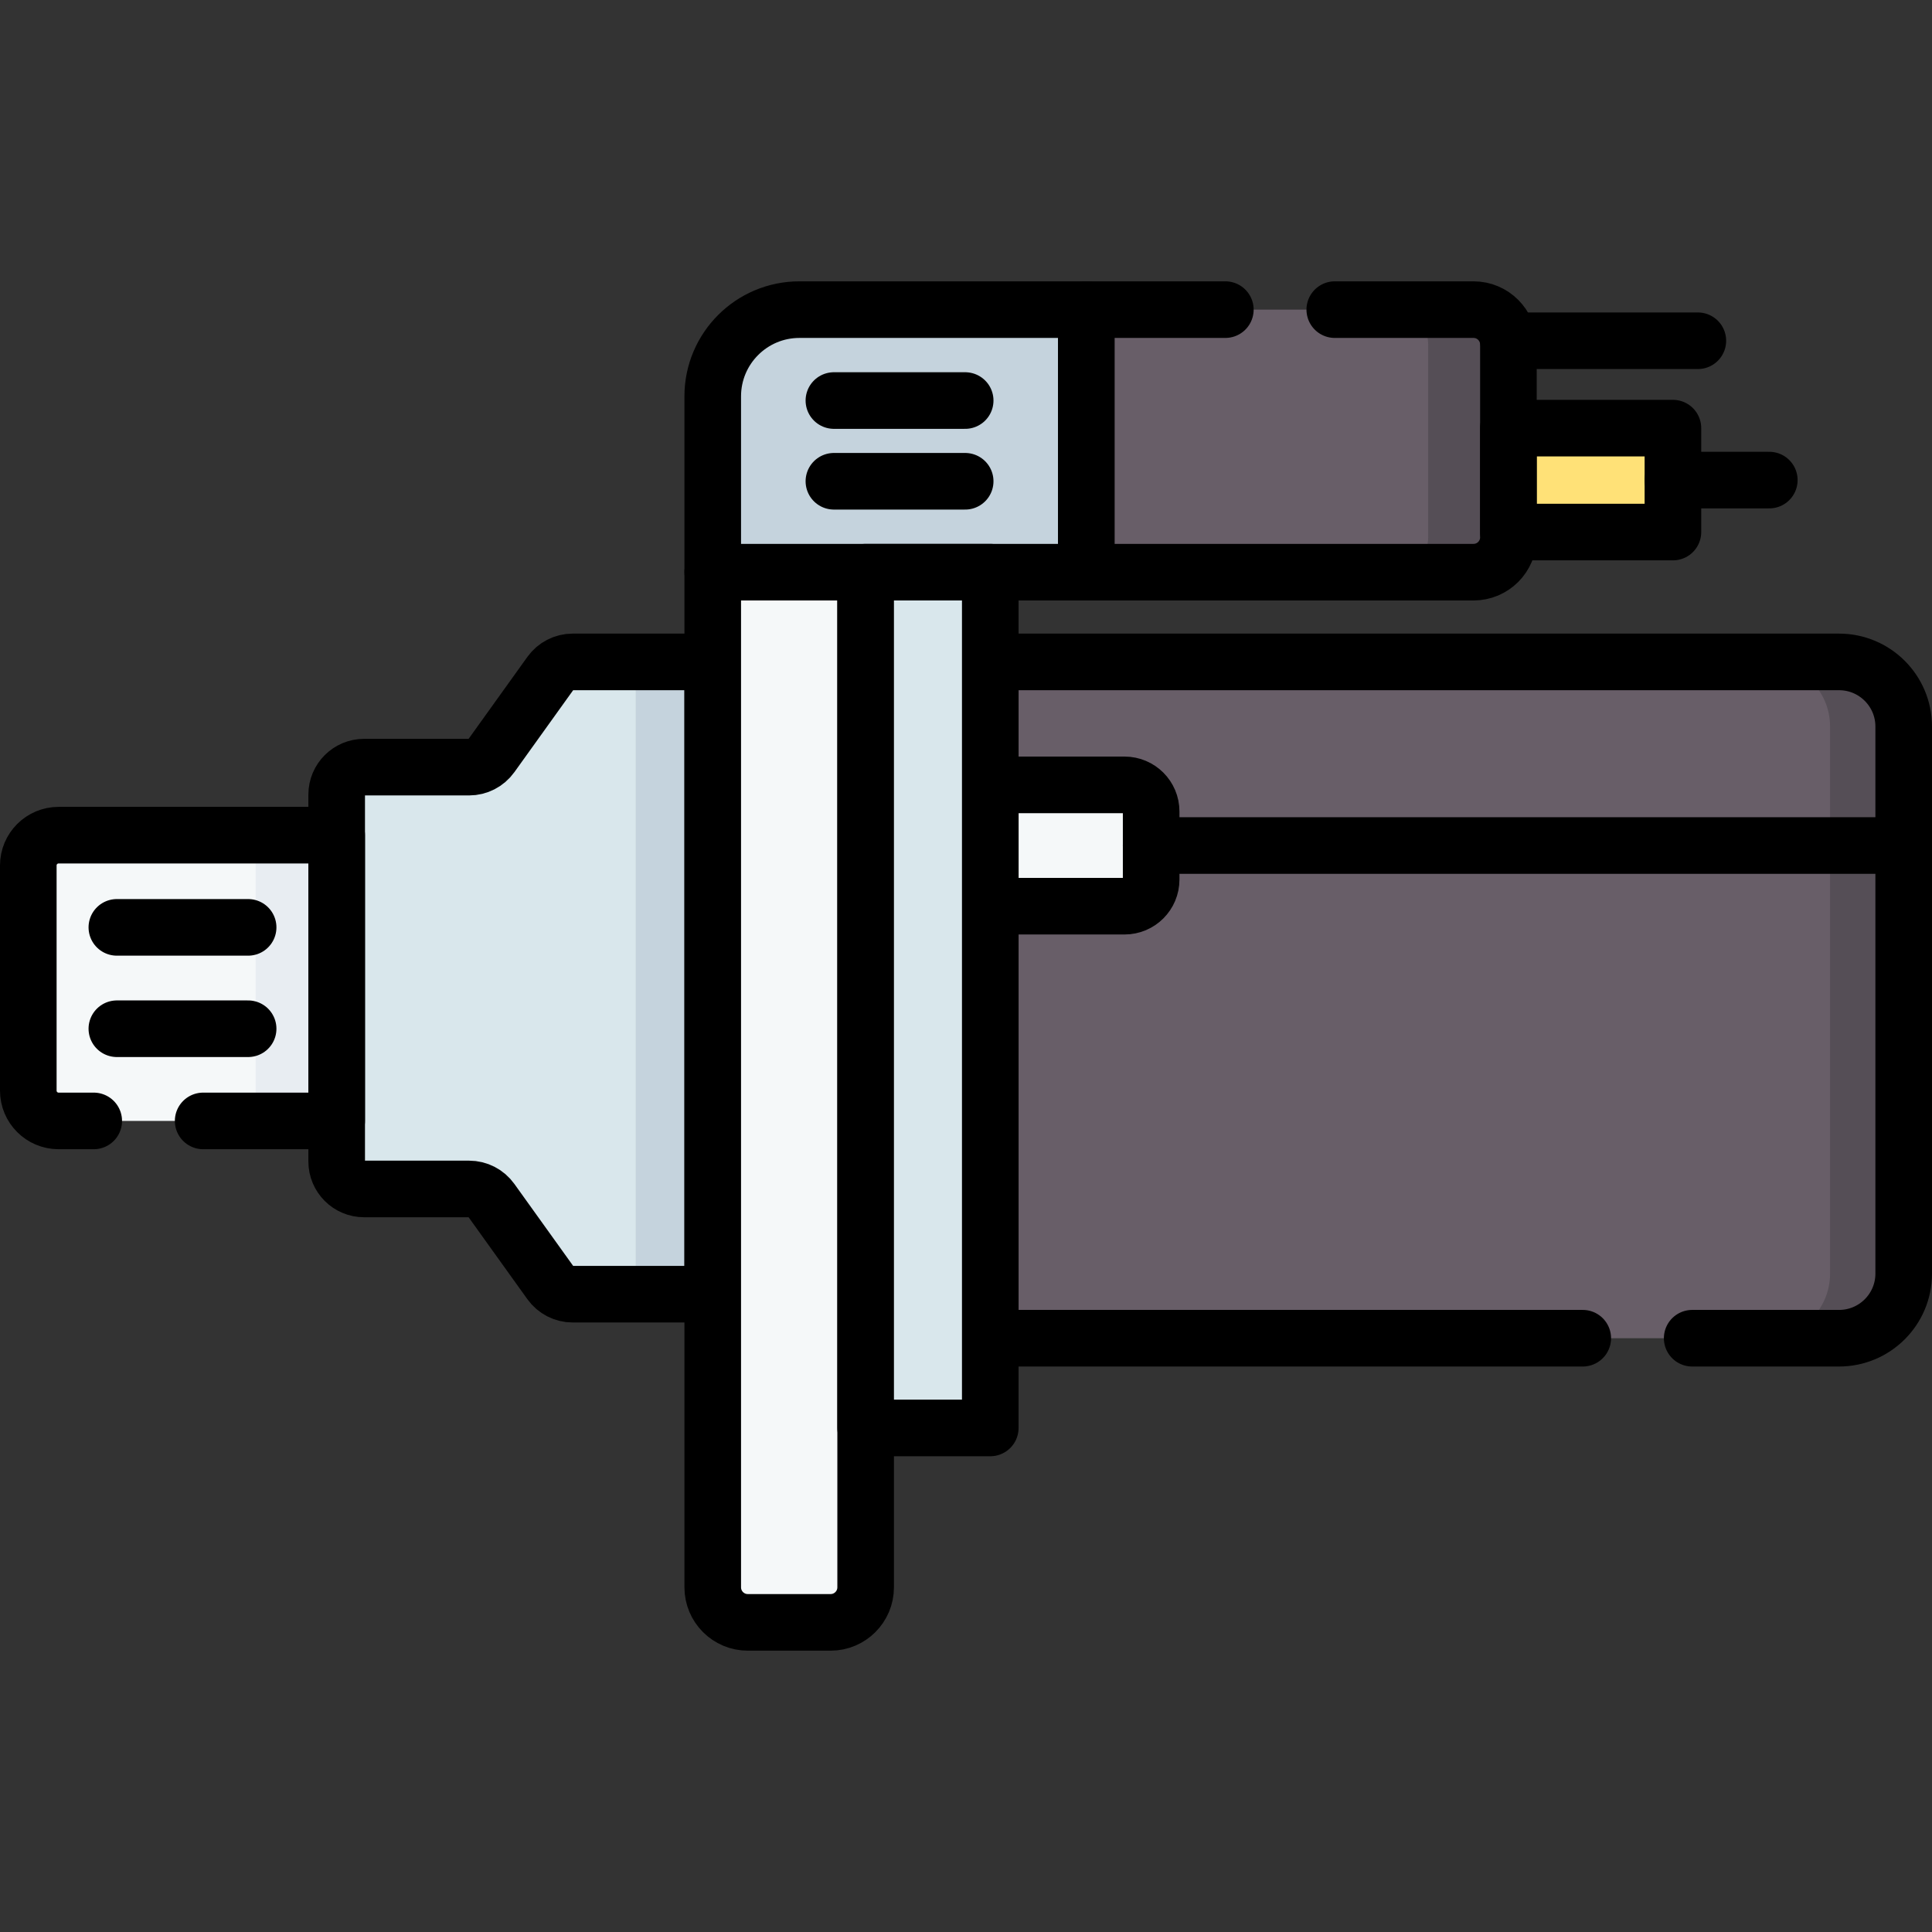 <?xml version="1.0" encoding="UTF-8"?>
<svg xmlns="http://www.w3.org/2000/svg" xmlns:xlink="http://www.w3.org/1999/xlink" version="1.1" id="Capa_1" x="0px" y="0px" viewBox="0 0 512 512" style="enable-background:new 0 0 512 512;" xml:space="preserve" width="512" height="512">
<rect x="0" y="0" width="512" height="512" fill="#333333" stroke="none"/>
<g>
	<path style="fill:#685E68;" d="M487.369,354.642H262.433l-38.615-100.404l38.615-78.826h224.935c9.461,0,17.131,7.67,17.131,17.131&#10;&#9;&#9;v144.966C504.5,346.972,496.83,354.642,487.369,354.642z"/>
	<path style="fill:#554E56;" d="M487.369,175.413h-19.514c9.461,0,17.131,7.67,17.131,17.131v144.967&#10;&#9;&#9;c0,9.461-7.67,17.131-17.131,17.131h19.514c9.461,0,17.131-7.67,17.131-17.131V192.544&#10;&#9;&#9;C504.5,183.083,496.83,175.413,487.369,175.413z"/>
	<path style="fill:#F5F8F9;" d="M298.021,240.147h-35.587V208h35.587c3.891,0,7.046,3.155,7.046,7.046v18.055&#10;&#9;&#9;C305.066,236.992,301.912,240.147,298.021,240.147z"/>
	<path style="fill:none;stroke:#000000;stroke-width:15;stroke-linecap:round;stroke-linejoin:round;stroke-miterlimit:10;" d="&#10;&#9;&#9;M298.021,240.147h-35.587V208h35.587c3.891,0,7.046,3.155,7.046,7.046v18.055C305.066,236.992,301.912,240.147,298.021,240.147z"/>
	
		<line style="fill:none;stroke:#000000;stroke-width:15;stroke-linecap:round;stroke-linejoin:round;stroke-miterlimit:10;" x1="504.5" y1="224.073" x2="305.066" y2="224.073"/>
	<path style="fill:none;stroke:#000000;stroke-width:15;stroke-linecap:round;stroke-linejoin:round;stroke-miterlimit:10;" d="&#10;&#9;&#9;M448.446,354.642h38.923c9.461,0,17.131-7.67,17.131-17.131V192.544c0-9.461-7.67-17.131-17.131-17.131H262.433v179.229h157.013"/>
	<path style="fill:#F5F8F9;" d="M89.225,297.056H15.527c-4.433,0-8.027-3.594-8.027-8.027v-59.673c0-4.433,3.594-8.027,8.027-8.027&#10;&#9;&#9;h73.698l43.218,35.111L89.225,297.056z"/>
	<rect x="67.757" y="221.329" style="fill:#E8EDF2;" width="21.468" height="75.727"/>
	<path style="fill:#D9E7EC;" d="M145.864,178.445l-15.651,21.822c-1.365,1.903-3.563,3.032-5.906,3.032H96.492&#10;&#9;&#9;c-4.014,0-7.267,3.254-7.267,7.267v97.252c0,4.014,3.254,7.267,7.267,7.267h27.815c2.342,0,4.541,1.129,5.906,3.032l15.651,21.822&#10;&#9;&#9;c1.365,1.903,3.563,3.032,5.906,3.032h37.113l28.991-102.826l-28.991-64.734H151.77&#10;&#9;&#9;C149.428,175.413,147.229,176.542,145.864,178.445z"/>
	<rect x="168.461" y="175.413" style="fill:#C5D3DD;" width="20.422" height="167.56"/>
	<path style="fill:none;stroke:#000000;stroke-width:15;stroke-linecap:round;stroke-linejoin:round;stroke-miterlimit:10;" d="&#10;&#9;&#9;M145.864,178.445l-15.651,21.822c-1.365,1.903-3.563,3.032-5.906,3.032H96.492c-4.014,0-7.267,3.254-7.267,7.267v97.252&#10;&#9;&#9;c0,4.014,3.254,7.267,7.267,7.267h27.815c2.342,0,4.541,1.129,5.906,3.032l15.651,21.822c1.365,1.903,3.563,3.032,5.906,3.032&#10;&#9;&#9;h37.113v-167.56H151.77C149.428,175.413,147.229,176.542,145.864,178.445z"/>
	<g>
		
			<line style="fill:none;stroke:#000000;stroke-width:15;stroke-linecap:round;stroke-linejoin:round;stroke-miterlimit:10;" x1="30.968" y1="245.762" x2="65.757" y2="245.762"/>
		
			<line style="fill:none;stroke:#000000;stroke-width:15;stroke-linecap:round;stroke-linejoin:round;stroke-miterlimit:10;" x1="30.968" y1="272.624" x2="65.757" y2="272.624"/>
	</g>
	<path style="fill:#F5F8F9;" d="M220.117,429.945h-21.945c-5.13,0-9.289-4.159-9.289-9.289V151.633h40.523v269.023&#10;&#9;&#9;C229.406,425.786,225.247,429.945,220.117,429.945z"/>
	<path style="fill:none;stroke:#000000;stroke-width:15;stroke-linecap:round;stroke-linejoin:round;stroke-miterlimit:10;" d="&#10;&#9;&#9;M220.117,429.945h-21.945c-5.13,0-9.289-4.159-9.289-9.289V151.633h40.523v269.023&#10;&#9;&#9;C229.406,425.786,225.247,429.945,220.117,429.945z"/>
	<path style="fill:#C5D3DD;" d="M287.892,82.055h-76.037c-12.687,0-22.972,10.285-22.972,22.972v46.606h99.009l44.257-38.174&#10;&#9;&#9;L287.892,82.055z"/>
	<path style="fill:none;stroke:#000000;stroke-width:15;stroke-linecap:round;stroke-linejoin:round;stroke-miterlimit:10;" d="&#10;&#9;&#9;M287.892,82.055h-76.037c-12.687,0-22.972,10.285-22.972,22.972v46.606h99.009V82.055z"/>
	<path style="fill:#685E68;" d="M287.892,82.055h102.605c5.107,0,9.248,4.14,9.248,9.248v51.083c0,5.107-4.14,9.248-9.248,9.248&#10;&#9;&#9;H287.892V82.055z"/>
	<path style="fill:#554E56;" d="M390.498,82.055h-21.257c5.107,0,9.248,4.141,9.248,9.248v51.083c0,5.107-4.14,9.248-9.248,9.248&#10;&#9;&#9;h21.257c5.107,0,9.248-4.14,9.248-9.248V91.303C399.745,86.196,395.605,82.055,390.498,82.055z"/>
	
		<rect x="229.406" y="151.633" transform="matrix(-1 -1.224647e-16 1.224647e-16 -1 491.839 530.055)" style="fill:#D9E7EC;" width="33.028" height="226.789"/>
	
		<rect x="229.406" y="151.633" transform="matrix(-1 -1.224647e-16 1.224647e-16 -1 491.839 530.055)" style="fill:none;stroke:#000000;stroke-width:15;stroke-linecap:round;stroke-linejoin:round;stroke-miterlimit:10;" width="33.028" height="226.789"/>
	<rect x="399.745" y="113.459" style="fill:#FFE177;" width="43.596" height="27.541"/>
	
		<rect x="399.745" y="113.459" style="fill:none;stroke:#000000;stroke-width:15;stroke-linecap:round;stroke-linejoin:round;stroke-miterlimit:10;" width="43.596" height="27.541"/>
	
		<line style="fill:none;stroke:#000000;stroke-width:15;stroke-linecap:round;stroke-linejoin:round;stroke-miterlimit:10;" x1="468.883" y1="127.229" x2="443.342" y2="127.229"/>
	
		<line style="fill:none;stroke:#000000;stroke-width:15;stroke-linecap:round;stroke-linejoin:round;stroke-miterlimit:10;" x1="399.745" y1="90.303" x2="449.947" y2="90.303"/>
	<path style="fill:none;stroke:#000000;stroke-width:15;stroke-linecap:round;stroke-linejoin:round;stroke-miterlimit:10;" d="&#10;&#9;&#9;M53.839,297.056h35.386v-75.727H15.527c-4.433,0-8.027,3.594-8.027,8.027v59.673c0,4.433,3.594,8.027,8.027,8.027h9.313"/>
	<path style="fill:none;stroke:#000000;stroke-width:15;stroke-linecap:round;stroke-linejoin:round;stroke-miterlimit:10;" d="&#10;&#9;&#9;M324.729,82.055h-36.837v69.578h102.606c5.107,0,9.248-4.14,9.248-9.248V91.303c0-5.107-4.14-9.248-9.248-9.248h-36.768"/>
	<g>
		
			<line style="fill:none;stroke:#000000;stroke-width:15;stroke-linecap:round;stroke-linejoin:round;stroke-miterlimit:10;" x1="220.993" y1="106.147" x2="255.782" y2="106.147"/>
		
			<line style="fill:none;stroke:#000000;stroke-width:15;stroke-linecap:round;stroke-linejoin:round;stroke-miterlimit:10;" x1="220.993" y1="127.541" x2="255.782" y2="127.541"/>
	</g>
</g>















</svg>
